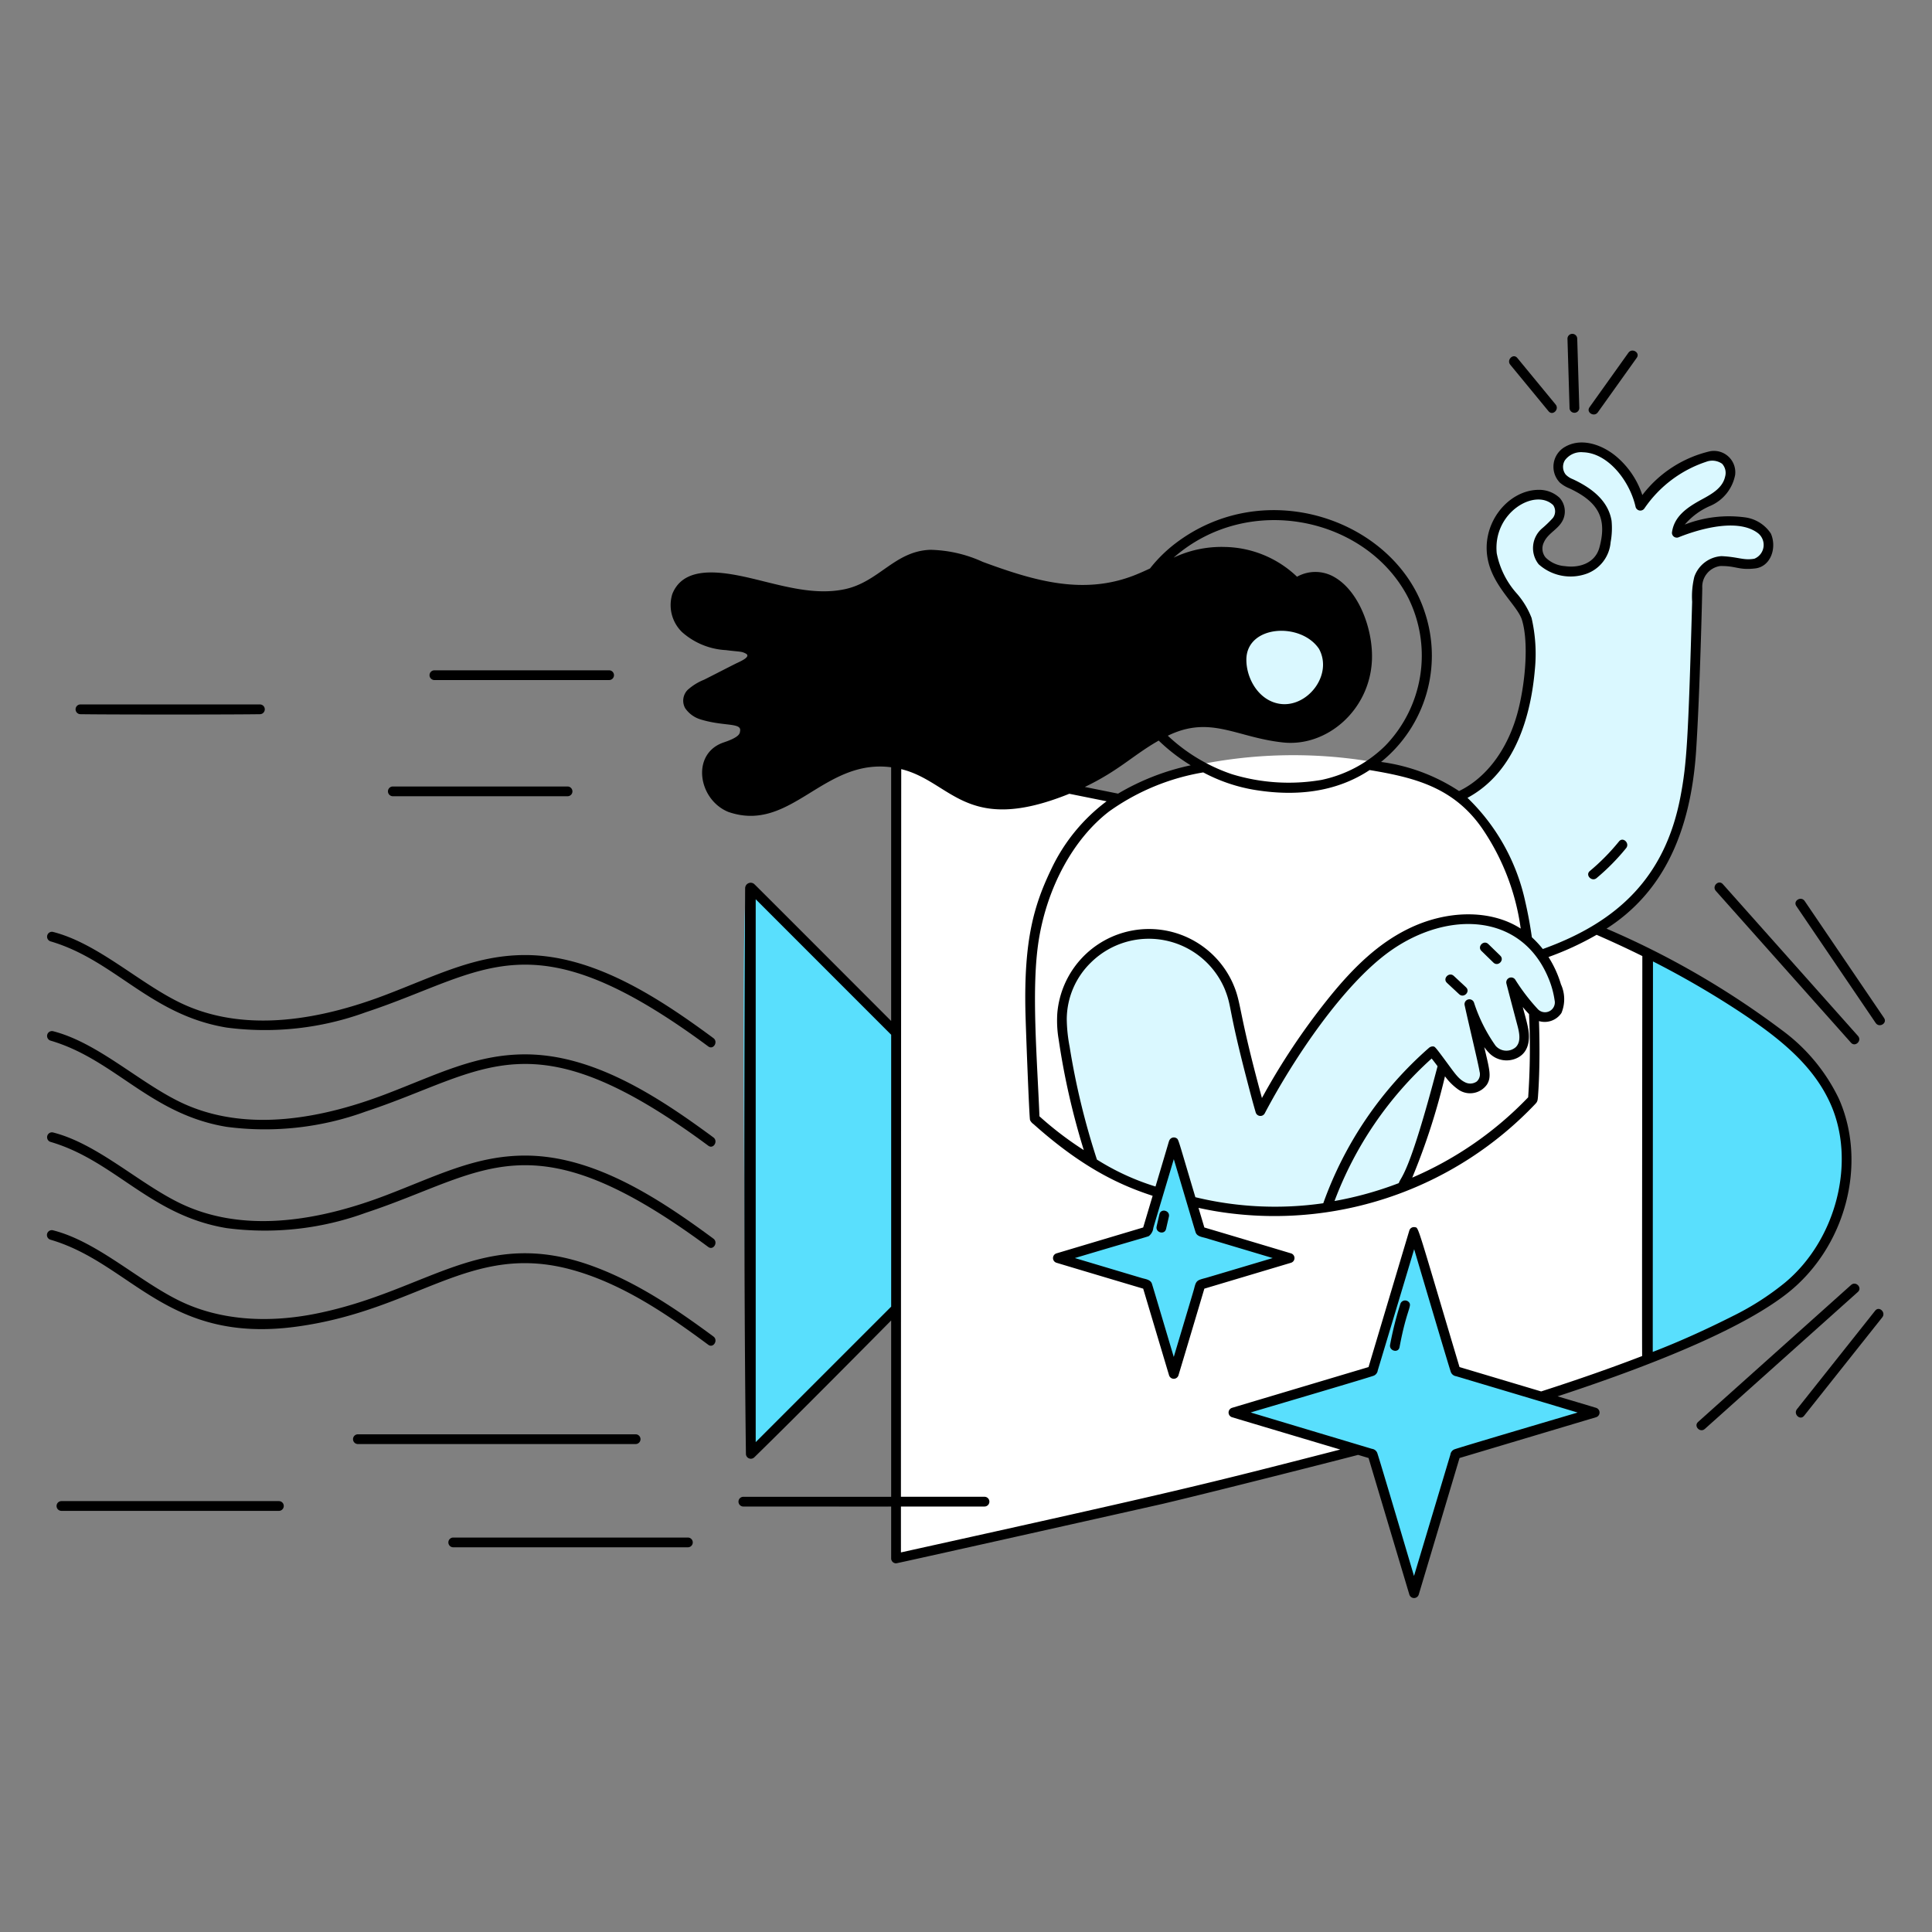 <svg xmlns="http://www.w3.org/2000/svg" fill="none" viewBox="0 0 200 200" id="Coming-Soon--Streamline-New-York">
  <rect x="0" y="0" width="200" height="200" fill="#808080" stroke="none"/>
  <desc>
    Coming Soon Streamline Illustration: https://streamlinehq.com
  </desc>
  <path fill="#59dffd" d="M77.994 91.605a0.382 0.382 0 0 0 -0.544 0.014c-0.164 0.172 -0.919 -4.042 -0.105 58.888a0.384 0.384 0 0 0 0.649 0.269c4.687 -4.569 14.385 -14.386 14.385 -14.386v-30.4C76.8 90.412 78.814 92.4 77.994 91.605Z" stroke-width="1"></path>
  <path fill="#59dffd" d="M73.778 128.325c-5.682 -4.2 -12.383 -8.58 -19.41 -8.573 -5.13 0.005 -9.106 2.1 -14.421 4.122 -6.916 2.633 -14.727 4.033 -21.408 0.773 -4.352 -2.122 -8.509 -6.128 -13.072 -7.3a0.382 0.382 0 0 0 -0.415 0.551 0.375 0.375 0 0 0 0.215 0.181c6.7 1.966 10.318 7.615 18.2 8.92 4.847 0.627 9.773 0.084 14.367 -1.584 12.477 -4.116 17.043 -10.141 35.557 3.561 0.397 0.296 0.776 -0.363 0.387 -0.651Z" stroke-width="1"></path>
  <path fill="#59dffd" d="M73.394 139.109c0.394 0.291 0.773 -0.368 0.384 -0.656a50.475 50.475 0 0 0 -12.56 -7.3c-11.287 -4.077 -16.761 2.593 -28.44 4.95 -4.759 0.96 -9.808 0.834 -14.239 -1.327 -4.352 -2.123 -8.509 -6.129 -13.072 -7.3a0.382 0.382 0 0 0 -0.415 0.551 0.38 0.38 0 0 0 0.215 0.181c8.429 2.473 12.069 10.8 25.4 9 12.592 -1.7 17.986 -8.776 28.533 -5.9 5.19 1.426 9.861 4.592 14.194 7.801Z" stroke-width="1"></path>
  <path fill="#ffffff" d="M170.207 140.691c-0.025 -2.776 -0.192 -20.49 0 -42a0.38 0.38 0 0 1 0.54 -0.335c-0.5 -0.317 -4.126 -1.945 -4.7 -2.2a29.658 29.658 0 0 1 -5.931 2.854 11.262 11.262 0 0 1 1.408 3.072 3.47 3.47 0 0 1 0.017 2.718 1.961 1.961 0 0 1 -1.186 0.817c-0.39 0.079 -0.795 0.044 -1.166 -0.1a70.067 70.067 0 0 1 -0.115 8.172 0.727 0.727 0 0 1 -0.122 0.4 38.682 38.682 0 0 1 -3.827 3.514 37.883 37.883 0 0 1 -9.794 5.621c-0.609 0.279 -1.236 0.516 -1.877 0.709a35.712 35.712 0 0 1 -19.56 0.938l0.687 2.3c0.308 0.092 6.336 1.882 9.037 2.7a0.39 0.39 0 0 1 0.195 0.139 0.388 0.388 0 0 1 0 0.455 0.384 0.384 0 0 1 -0.195 0.139c-0.376 0.114 -6.4 1.912 -9.037 2.7 -0.092 0.308 -1.882 6.336 -2.7 9.037a0.383 0.383 0 0 1 -0.732 0c-0.114 -0.376 -1.912 -6.4 -2.7 -9.037 -0.308 -0.093 -6.336 -1.882 -9.037 -2.7a0.384 0.384 0 0 1 0 -0.733l9.037 -2.7 1.034 -3.459a25.403 25.403 0 0 1 -6.435 -2.952 0.796 0.796 0 0 1 -0.27 -0.308 36.305 36.305 0 0 1 -5.7 -4.175 0.962 0.962 0 0 1 -0.33 -0.377 1.618 1.618 0 0 1 -0.024 -0.381c-0.512 -12.294 -1.319 -18.143 2.215 -25.475a18.227 18.227 0 0 1 6.825 -7.75l-3.86 -0.779a21.593 21.593 0 0 1 -7.716 2.135c-5.369 0.3 -7.072 -3.667 -11.807 -4.33v75.75h9.533a0.38 0.38 0 0 1 0 0.76h-9.535v5.5a0.384 0.384 0 0 0 0.481 0.366c9.688 -2.288 27.27 -5.724 47.734 -11.218 -0.132 -0.039 -11.394 -3.4 -13.019 -3.889a0.378 0.378 0 0 1 -0.27 -0.366 0.38 0.38 0 0 1 0.27 -0.366c0.594 -0.18 12.642 -3.776 14.2 -4.242 4.424 -14.809 4.2 -14.38 4.517 -14.452a0.38 0.38 0 0 1 0.457 0.251c0.038 0.1 0.955 3.2 4.242 14.2l9.829 2.936c4.127 -1.349 9.371 -3.259 9.849 -3.494a0.394 0.394 0 0 1 -0.316 -0.074 0.386 0.386 0 0 1 -0.146 -0.291Z" stroke-width="1"></path>
  <path fill="#daf8ff" d="M183.213 55.294c-0.778 -1.478 -3.057 -1.869 -4.713 -1.75a15.125 15.125 0 0 0 -4.357 0.992c0.5 -1.106 1.871 -1.727 2.859 -2.284a4.193 4.193 0 0 0 2.5 -3.113 2.093 2.093 0 0 0 -0.64 -1.77 2.082 2.082 0 0 0 -1.803 -0.536 12.34 12.34 0 0 0 -7.088 4.678 8.774 8.774 0 0 0 -2.752 -4.181c-1.355 -1.134 -3.446 -1.933 -5.129 -0.972a2.246 2.246 0 0 0 -1.041 2.637c0.104 0.327 0.281 0.625 0.518 0.872 0.622 0.427 1.28 0.8 1.966 1.112 2.362 1.386 2.864 3.147 2.166 5.724 -0.459 1.694 -2.158 2.247 -3.7 2.026 -1.507 -0.095 -2.982 -1.245 -2.29 -2.638 0.446 -1.041 1.709 -1.452 2.064 -2.556a1.965 1.965 0 0 0 -0.408 -1.91c-2.786 -2.613 -8.565 1.472 -7.12 6.7a12.574 12.574 0 0 0 2.447 4.163 4.444 4.444 0 0 1 1.1 2.081c0.461 2.994 0.291 6.05 -0.5 8.975 -0.893 3.509 -2.925 6.91 -6.262 8.484A15.878 15.878 0 0 1 155.265 87a26.743 26.743 0 0 1 3.2 10.088c0.629 0.57 1.184 1.216 1.653 1.923 9.481 -3.405 14.58 -9.415 15.353 -21.384 0.394 -6.089 0.627 -16.253 0.632 -16.75a2.298 2.298 0 0 1 1.965 -2.4c1.7 -0.028 1.919 0.443 3.609 0.251 1.548 -0.183 2.137 -2.067 1.536 -3.434ZM164.66 90.267a22.489 22.489 0 0 0 3.04 -3.084c0.308 -0.38 0.843 0.16 0.537 0.537a22.364 22.364 0 0 1 -3.037 3.08c-0.375 0.316 -0.915 -0.219 -0.54 -0.533Z" stroke-width="1"></path>
  <path fill="#59dffd" d="M190.241 113.78a19.088 19.088 0 0 0 -5.814 -7.009 66.276 66.276 0 0 0 -8.316 -5.539c-1.391 -0.8 -4.686 -2.6 -5.364 -2.88a0.378 0.378 0 0 0 -0.54 0.336v42a0.387 0.387 0 0 0 0.243 0.35 0.39 0.39 0 0 0 0.147 0.026c0.049 0 0.047 -0.007 0.091 -0.01 4.461 -1.736 10.462 -4.293 14.242 -7.261 5.955 -4.673 8.279 -13.33 5.311 -20.013Z" stroke-width="1"></path>
  <path fill="#ffffff" d="M145.944 122.153a36.819 36.819 0 0 0 12.367 -8.5c0.207 -2.903 0.238 -5.816 0.093 -8.723 -1.177 -1.227 -1.184 -1.74 -0.943 -0.821 0.2 0.766 0.434 1.531 0.588 2.307 0.219 1.106 0.124 2.379 -0.989 2.963a2.385 2.385 0 0 1 -1.491 0.239 2.382 2.382 0 0 1 -1.336 -0.703 5.704 5.704 0 0 1 -0.885 -1.24c0.148 0.626 0.3 1.252 0.438 1.88 0.184 0.829 0.526 1.851 0.046 2.635a1.998 1.998 0 0 1 -2.79 0.5 5.982 5.982 0 0 1 -1.511 -1.565 67.244 67.244 0 0 1 -3.587 11.028Z" stroke-width="1"></path>
  <path fill="#ffffff" d="M124.7 79.043c0.892 0.479 1.821 0.887 2.777 1.22a20.335 20.335 0 0 0 9.349 0.6 13.14 13.14 0 0 0 4.8 -2.072 49.103 49.103 0 0 0 -16.926 0.252Z" stroke-width="1"></path>
  <path fill="#ffffff" d="M157.772 93.365c-1.113 -4.716 -3.984 -10.027 -8.1 -12.21a21.132 21.132 0 0 0 -7.024 -2.2 15.103 15.103 0 0 1 -3.687 2.08 18.918 18.918 0 0 1 -9.183 0.591 17.927 17.927 0 0 1 -6.192 -2.35c-6.737 1.524 -11.629 4.488 -14.653 10.763 -1.812 3.76 -2.8 7.367 -2.659 14.55 0.084 4.177 0.447 11.193 0.468 11.306a0.962 0.962 0 0 0 0.33 0.377 36.305 36.305 0 0 0 5.7 4.175 1.775 1.775 0 0 1 -0.094 -0.231 78.426 78.426 0 0 1 -2.964 -12.623 11.574 11.574 0 0 1 -0.142 -2.681 9.387 9.387 0 0 1 13.729 -7.555 9.39 9.39 0 0 1 4.171 4.408c0.931 2.083 0.523 2.745 3.122 12.232a70.598 70.598 0 0 1 6.937 -10.468 25.586 25.586 0 0 1 8.183 -7.209c4.148 -2.08 9.427 -2.269 12.744 0.761a41.925 41.925 0 0 0 -0.686 -3.716Z" stroke-width="1"></path>
  <path fill="#59dffd" d="M145.883 61.8a13.48 13.48 0 0 1 -2.394 15.5 13.943 13.943 0 0 1 -6.659 3.57c-3.121 0.53 -6.322 0.324 -9.349 -0.601a18.884 18.884 0 0 1 -6.8 -4.132c-0.242 0.12 -0.481 0.249 -0.717 0.382a19.295 19.295 0 0 0 9.818 5.116 18.92 18.92 0 0 0 9.183 -0.59 15.221 15.221 0 0 0 6.551 -4.941 14.529 14.529 0 0 0 1.864 -12.67c-3.032 -9.4 -16.336 -14.235 -25.7 -7.015a14.51 14.51 0 0 0 -2.548 2.536c0.576 -0.268 1.152 -0.54 1.731 -0.8 7.726 -7.478 20.56 -4.987 25.02 3.645Z" stroke-width="1"></path>
  <path fill="#000000" d="M178.253 91.605c-0.326 -0.366 -0.862 0.173 -0.538 0.537l13.994 15.719c0.326 0.366 0.862 -0.173 0.538 -0.537l-13.994 -15.719Z" stroke-width="1"></path>
  <path fill="#000000" d="M140.988 63.449c-1.782 -4.07 -4.7 -4.818 -6.735 -3.589a11.28 11.28 0 0 0 -11.9 -2.346c-5.308 2.061 -8.179 5.541 -20.708 0.747 -4.1 -1.569 -6.3 -1.9 -9.753 0.569a11.86 11.86 0 0 1 -4.406 2.286c-3.451 0.732 -7.022 -0.537 -10.361 -1.276 -2.348 -0.519 -6.257 -1.188 -7.4 1.7a3.728 3.728 0 0 0 0.993 3.818c1.418 1.5 3.648 1.741 5.656 1.949 0.333 0.011 0.66 0.103 0.949 0.268 0.723 0.5 -0.855 1.1 -1.153 1.257l-2.692 1.384a8.261 8.261 0 0 0 -2.197 1.284 1.469 1.469 0 0 0 -0.245 1.738c0.364 0.528 0.895 0.917 1.507 1.105 2.4 0.745 4.395 0.285 4.2 1.346 -0.154 0.826 -1.1 1.049 -1.769 1.279 -3.324 1.141 -2.524 5.747 0.474 6.967a7.177 7.177 0 0 0 4.866 -0.118c4.054 -1.52 6.852 -5.236 12.068 -4.5 4.742 0.671 6.442 4.632 11.807 4.331a24.17 24.17 0 0 0 10.327 -3.523c2.806 -1.7 5.315 -4.107 8.41 -4.805 3.272 -0.739 5.9 0.992 9.933 1.416 4.441 0.466 8.793 -3.268 9.044 -8.348a10.956 10.956 0 0 0 -0.915 -4.939Zm-9.453 10.076c-3 -1.115 -4.493 -5.515 -2.469 -7.731 1.665 -1.822 4.852 -1.765 6.952 -0.379a4.236 4.236 0 0 1 1.144 5.833 4.822 4.822 0 0 1 -5.627 2.277Zm-8.735 -6.061c0.046 0.488 -0.715 0.483 -0.76 0a8.412 8.412 0 0 1 2.986 -7.217c0.373 -0.311 0.914 0.224 0.537 0.537a7.74 7.74 0 0 0 -2.763 6.68Z" stroke-width="1"></path>
  <path fill="#000000" d="M186.714 93.339c-0.273 -0.4 -0.932 -0.023 -0.657 0.383l8.219 12.111c0.274 0.4 0.932 0.022 0.657 -0.384a73041.5 73041.5 0 0 1 -8.219 -12.11Z" stroke-width="1"></path>
  <path fill="#daf8ff" d="M137.761 67.963c-0.521 -2.682 -3.768 -4.024 -6.468 -3.42a3.786 3.786 0 0 0 -3.155 3.757 5.615 5.615 0 0 0 3.4 5.225c3.178 1.183 6.914 -2.008 6.223 -5.562Z" stroke-width="1"></path>
  <path fill="#000000" d="m176.4 147.833 15.843 -14.186c0.365 -0.327 -0.174 -0.863 -0.538 -0.537l-15.839 14.19c-0.366 0.323 0.174 0.859 0.534 0.533Z" stroke-width="1"></path>
  <path fill="#000000" d="m194.218 135.755 -8.1 10.2c-0.3 0.379 0.233 0.921 0.537 0.538l8.1 -10.2c0.302 -0.38 -0.232 -0.921 -0.537 -0.538Z" stroke-width="1"></path>
  <path fill="#daf8ff" d="M161.052 103.515a9.715 9.715 0 0 0 -4.64 -6.956c-0.42 -0.22 -0.071 -0.836 0.346 -0.667 -3.334 -1.762 -7.618 -1.286 -11.042 0.431a25.586 25.586 0 0 0 -8.183 7.209A70.547 70.547 0 0 0 130.6 114c-2.659 -9.7 -2.152 -10.068 -3.122 -12.232a9.402 9.402 0 0 0 -17.9 3.147c-0.058 0.896 -0.01 1.796 0.142 2.681a77.954 77.954 0 0 0 2.964 12.623 0.948 0.948 0 0 0 0.364 0.539 25.369 25.369 0 0 0 6.435 2.952c1.8 -6.017 1.644 -5.762 1.941 -5.831a0.384 0.384 0 0 1 0.457 0.251c0.009 0.025 -0.064 -0.216 2.013 6.74a35.887 35.887 0 0 0 15.671 0.123 34.886 34.886 0 0 0 5.707 -1.747 36.823 36.823 0 0 1 -7.813 2.1c-0.276 0.042 -0.562 -0.2 -0.384 -0.677A38.794 38.794 0 0 1 148 108.57a0.357 0.357 0 0 1 0.085 -0.048 0.305 0.305 0 0 1 0.215 -0.081c0.04 0.001 0.079 0.01 0.115 0.027a0.29 0.29 0 0 1 0.095 0.068c0.08 0.085 0.9 1.149 1.185 1.539a6.015 6.015 0 0 0 1.976 2.1 1.274 1.274 0 0 0 1.278 -0.122 1.147 1.147 0 0 0 0.335 -1.166c-0.132 -0.874 -0.966 -4.195 -1.536 -6.833a0.379 0.379 0 0 1 0.271 -0.446 0.384 0.384 0 0 1 0.28 0.031c0.085 0.046 0.15 0.123 0.181 0.215a16.53 16.53 0 0 0 2.249 4.481 1.597 1.597 0 0 0 2.256 0.168c0.745 -0.722 0.332 -1.946 0.107 -2.8 -0.342 -1.306 -0.7 -2.609 -1.027 -3.918a0.383 0.383 0 0 1 0.223 -0.442 0.378 0.378 0 0 1 0.263 -0.012 0.378 0.378 0 0 1 0.209 0.161 22.263 22.263 0 0 0 2.183 2.9 1.155 1.155 0 0 0 1.422 0.445 1.16 1.16 0 0 0 0.687 -1.322Zm-9.912 -0.681 -1.269 -1.184c-0.359 -0.334 0.18 -0.87 0.537 -0.537l1.27 1.184c0.358 0.334 -0.178 0.87 -0.538 0.537Zm3.551 -3.273 -1.246 -1.208c-0.352 -0.34 0.186 -0.878 0.537 -0.538l1.246 1.208c0.352 0.342 -0.186 0.877 -0.537 0.538Z" stroke-width="1"></path>
  <path fill="#daf8ff" d="M148.221 109.4a37.483 37.483 0 0 0 -10.266 15.1 36.342 36.342 0 0 0 7.989 -2.338 67.884 67.884 0 0 0 3.587 -11.028c-0.662 -0.903 -0.764 -1.046 -1.31 -1.734Z" stroke-width="1"></path>
  <path fill="#59dffd" d="m165.191 145.859 -14.2 -4.242 -4.242 -14.2a0.386 0.386 0 0 0 -0.391 -0.259 0.38 0.38 0 0 0 -0.229 0.094 0.383 0.383 0 0 0 -0.126 0.213l-4.228 14.153c-1.558 0.466 -13.606 4.062 -14.2 4.242a0.38 0.38 0 0 0 -0.27 0.366 0.382 0.382 0 0 0 0.27 0.366c1.625 0.492 13.807 4.124 14.2 4.242 0.466 1.558 4.062 13.606 4.242 14.2a0.38 0.38 0 0 0 0.366 0.27 0.382 0.382 0 0 0 0.367 -0.27c0.491 -1.625 4.084 -13.674 4.241 -14.2l14.2 -4.242a0.378 0.378 0 0 0 0.274 -0.366 0.386 0.386 0 0 0 -0.274 -0.367Zm-19.374 -10.643a35.18 35.18 0 0 0 -1.06 4.219c-0.09 0.481 -0.822 0.276 -0.732 -0.2a35.176 35.176 0 0 1 1.059 -4.219c0.148 -0.467 0.881 -0.267 0.733 0.2Z" stroke-width="1"></path>
  <path fill="#59dffd" d="M133.615 129.868c-2.7 -0.817 -8.729 -2.607 -9.037 -2.7l-2.7 -9.039a0.386 0.386 0 0 0 -0.391 -0.259 0.38 0.38 0 0 0 -0.229 0.094 0.383 0.383 0 0 0 -0.126 0.213l-2.686 8.991c-2.636 0.787 -8.661 2.585 -9.037 2.7a0.39 0.39 0 0 0 -0.195 0.139 0.388 0.388 0 0 0 0 0.455 0.384 0.384 0 0 0 0.195 0.139c2.7 0.818 8.729 2.607 9.037 2.7 0.788 2.636 2.586 8.661 2.7 9.037a0.383 0.383 0 0 0 0.732 0c0.818 -2.7 2.608 -8.729 2.7 -9.037 2.636 -0.788 8.661 -2.586 9.037 -2.7a0.384 0.384 0 0 0 0 -0.733Zm-12.734 -3.947 -0.293 1.272c-0.11 0.477 -0.842 0.274 -0.733 -0.2l0.293 -1.272c0.11 -0.479 0.842 -0.276 0.733 0.2Z" stroke-width="1"></path>
  <path fill="#000000" d="M28.871 156.279a0.38 0.38 0 0 0 0 -0.76H6.365a0.38 0.38 0 0 0 0 0.76h22.506Z" stroke-width="1"></path>
  <path fill="#000000" d="M46.924 160.051h24.282a0.38 0.38 0 0 0 0 -0.76H46.924a0.38 0.38 0 0 0 0 0.76Z" stroke-width="1"></path>
  <path fill="#000000" d="M65.8 149.363a0.38 0.38 0 1 0 0 -0.76H37.054a0.38 0.38 0 0 0 0 0.76H65.8Z" stroke-width="1"></path>
  <path fill="#000000" d="M101.912 155.83a0.38 0.38 0 0 0 0 -0.76H76.953a0.38 0.38 0 1 0 0 0.76c8.534 0.14 17.685 0.119 24.959 0Z" stroke-width="1"></path>
  <path fill="#000000" d="M40.673 82.3h18.1a0.38 0.38 0 0 0 0 -0.759h-18.1a0.38 0.38 0 0 0 0 0.759Z" stroke-width="1"></path>
  <path fill="#000000" d="M26.9 73.808a0.38 0.38 0 1 0 0 -0.76H8.332a0.38 0.38 0 0 0 0 0.76c6.218 0.102 13.33 0.086 18.568 0Z" stroke-width="1"></path>
  <path fill="#000000" d="M44.959 70.27h18.1a0.38 0.38 0 0 0 0 -0.759h-18.1a0.38 0.38 0 0 0 0 0.76Z" stroke-width="1"></path>
  <path fill="#000000" d="M150.408 101.113c-0.357 -0.333 -0.9 0.2 -0.537 0.537l1.269 1.184c0.358 0.333 0.9 -0.2 0.538 -0.537l-1.27 -1.184Z" stroke-width="1"></path>
  <path fill="#000000" d="M154.691 99.561c0.351 0.34 0.889 -0.2 0.537 -0.538l-1.246 -1.208c-0.351 -0.34 -0.889 0.2 -0.537 0.538l1.246 1.208Z" stroke-width="1"></path>
  <path fill="#000000" d="M165.2 90.8a22.39 22.39 0 0 0 3.039 -3.084c0.306 -0.377 -0.229 -0.917 -0.537 -0.537a22.477 22.477 0 0 1 -3.04 3.084c-0.377 0.318 0.163 0.853 0.538 0.537Z" stroke-width="1"></path>
  <path fill="#000000" d="m165.3 42.614 4.031 -5.647c0.285 -0.4 -0.374 -0.778 -0.656 -0.383l-4.031 5.647c-0.282 0.398 0.377 0.778 0.656 0.383Z" stroke-width="1"></path>
  <path fill="#000000" d="m163.364 42.227 -0.215 -7.164a0.38 0.38 0 0 0 -0.76 0l0.215 7.164a0.38 0.38 0 0 0 0.76 0Z" stroke-width="1"></path>
  <path fill="#000000" d="m160.942 41.958 -3.968 -4.82c-0.311 -0.379 -0.845 0.162 -0.537 0.536l3.968 4.822c0.311 0.378 0.846 -0.163 0.537 -0.538Z" stroke-width="1"></path>
  <path fill="#000000" d="M161.576 102.279a10.69 10.69 0 0 0 -3.983 -5.885c-0.042 -0.029 -0.785 -0.49 -0.835 -0.5 -0.417 -0.169 -0.766 0.447 -0.346 0.667a8.714 8.714 0 0 1 3.463 3.543 9.952 9.952 0 0 1 1.177 3.413 1.138 1.138 0 0 1 -1.033 1.385 1.165 1.165 0 0 1 -0.782 -0.223 18.724 18.724 0 0 1 -2.478 -3.191 0.378 0.378 0 0 0 -0.209 -0.161 0.378 0.378 0 0 0 -0.456 0.192 0.383 0.383 0 0 0 -0.03 0.262c0.331 1.309 0.685 2.612 1.027 3.918 0.225 0.857 0.638 2.081 -0.107 2.8a1.597 1.597 0 0 1 -2.256 -0.168c-0.945 -1.113 -1.354 -2.34 -2.249 -4.481a0.384 0.384 0 0 0 -0.181 -0.215 0.384 0.384 0 0 0 -0.504 0.138 0.379 0.379 0 0 0 -0.047 0.277c0.494 2.287 1.4 5.925 1.536 6.833a1.147 1.147 0 0 1 -0.335 1.166 1.275 1.275 0 0 1 -1.278 0.122c-0.971 -0.445 -1.282 -1.259 -3.133 -3.6a0.312 0.312 0 0 0 -0.215 -0.128 0.308 0.308 0 0 0 -0.238 0.08 0.357 0.357 0 0 0 -0.085 0.048 38.837 38.837 0 0 0 -10.954 16.165 0.41 0.41 0 0 0 0.411 0.61 37.798 37.798 0 0 0 21.28 -11.033 0.928 0.928 0 0 0 0.332 -0.6c0.049 -0.273 0.15 -2.609 0.158 -2.888 0.044 -1.563 0.025 -2.11 -0.042 -5.317a1.905 1.905 0 0 0 2.4 -0.8 3.323 3.323 0 0 0 -0.008 -2.429Zm-3.265 11.374a36.89 36.89 0 0 1 -20.356 10.838 37.497 37.497 0 0 1 10.266 -15.091c1.426 1.807 1.761 2.545 2.821 3.294a1.999 1.999 0 0 0 2.79 -0.5c0.48 -0.784 0.138 -1.806 -0.046 -2.635 -0.139 -0.628 -0.29 -1.254 -0.438 -1.88 0.238 0.451 0.536 0.868 0.885 1.24a2.385 2.385 0 0 0 2.827 0.464c1.113 -0.584 1.208 -1.857 0.989 -2.963 -0.153 -0.771 -0.326 -1.307 -0.711 -2.775 0.328 0.452 0.684 0.883 1.066 1.289a71.653 71.653 0 0 1 -0.093 8.719Z" stroke-width="1"></path>
  <g>
    <path fill="#000000" d="M73.852 107.467c-5.736 -4.239 -12.424 -8.6 -19.484 -8.6 -5.169 0 -9.188 2.12 -14.466 4.13 -8.535 3.25 -15.7 3.512 -21.309 0.778 -4.279 -2.087 -8.509 -6.13 -13.095 -7.3a0.499 0.499 0 0 0 -0.573 0.268 0.507 0.507 0 0 0 0.305 0.706c6.684 1.96 10.3 7.612 18.22 8.923 4.867 0.641 9.816 0.096 14.426 -1.589 12.461 -4.108 16.987 -10.116 35.444 3.543 0.529 0.39 1.053 -0.475 0.532 -0.859Z" stroke-width="1"></path>
    <path fill="#000000" d="M73.852 117.747c-5.739 -4.242 -12.418 -8.6 -19.484 -8.6 -5.169 0 -9.191 2.124 -14.466 4.131 -8.535 3.25 -15.7 3.511 -21.309 0.778 -4.3 -2.1 -8.522 -6.134 -13.095 -7.305a0.504 0.504 0 0 0 -0.62 0.551 0.508 0.508 0 0 0 0.352 0.423c6.685 1.962 10.3 7.613 18.22 8.924 4.867 0.64 9.816 0.095 14.426 -1.589 12.463 -4.112 17 -10.107 35.444 3.542 0.526 0.398 1.054 -0.47 0.532 -0.855Z" stroke-width="1"></path>
    <path fill="#000000" d="M73.852 128.225c-5.739 -4.242 -12.418 -8.6 -19.484 -8.6 -5.169 0 -9.182 2.121 -14.466 4.131 -8.535 3.25 -15.7 3.512 -21.309 0.778 -4.3 -2.1 -8.522 -6.134 -13.095 -7.3a0.494 0.494 0 0 0 -0.379 0.057 0.51 0.51 0 0 0 -0.128 0.758 0.5 0.5 0 0 0 0.239 0.16c6.684 1.959 10.3 7.612 18.22 8.923 4.867 0.64 9.816 0.095 14.426 -1.589 12.463 -4.112 17 -10.107 35.444 3.543 0.526 0.389 1.054 -0.476 0.532 -0.861Z" stroke-width="1"></path>
    <path fill="#000000" d="M73.852 138.353c-3.807 -2.814 -7.968 -5.648 -12.592 -7.318 -11.337 -4.094 -16.838 2.59 -28.507 4.945 -5.3 1.07 -10.2 0.615 -14.16 -1.317 -4.3 -2.1 -8.522 -6.134 -13.095 -7.3a0.503 0.503 0 1 0 -0.268 0.973c8.412 2.468 12.064 10.811 25.447 9 12.585 -1.7 18 -8.761 28.483 -5.9 5.345 1.459 10.112 4.778 14.16 7.774 0.523 0.39 1.057 -0.468 0.532 -0.857Z" stroke-width="1"></path>
    <path fill="#000000" d="M165.227 145.739a723.59 723.59 0 0 0 -3.989 -1.192c11.642 -3.825 19.638 -7.409 23.769 -10.653 6.046 -4.747 8.345 -13.416 5.348 -20.165a18.96 18.96 0 0 0 -5.85 -7.056 87.537 87.537 0 0 0 -18.2 -10.54c5.676 -3.634 8.712 -9.69 9.282 -18.5 0.387 -6 0.626 -16.18 0.632 -16.757a2.174 2.174 0 0 1 1.842 -2.28c1.688 -0.031 1.885 0.447 3.621 0.25 1.627 -0.183 2.284 -2.14 1.638 -3.61a3.797 3.797 0 0 0 -2.659 -1.676 12.576 12.576 0 0 0 -6.253 0.745 7.194 7.194 0 0 1 2.651 -1.942 4.383 4.383 0 0 0 2.563 -3.21 2.212 2.212 0 0 0 -2.585 -2.442 12.325 12.325 0 0 0 -7.024 4.539 8.854 8.854 0 0 0 -2.718 -4.014c-1.31 -1.095 -3.477 -2.01 -5.272 -0.985a2.366 2.366 0 0 0 -0.543 3.713c0.288 0.246 0.615 0.443 0.967 0.583 3.058 1.426 3.934 3.143 3.126 6.125 -0.446 1.649 -2.107 2.143 -3.568 1.934a3.135 3.135 0 0 1 -2 -0.89 1.447 1.447 0 0 1 -0.181 -1.574c0.44 -1.025 1.7 -1.408 2.068 -2.566a2.103 2.103 0 0 0 -0.442 -2.041 3.107 3.107 0 0 0 -2.187 -0.827c-3.269 0.03 -6.215 3.757 -5.139 7.658 0.716 2.59 3 4.42 3.426 5.8 0.719 2.327 0.351 6.466 -0.384 9.353 -1 3.928 -3.231 6.974 -6.127 8.37a19.288 19.288 0 0 0 -8.072 -3.012 14.146 14.146 0 0 0 4.53 -15.487c-3.072 -9.524 -16.486 -14.33 -25.9 -7.075a14.668 14.668 0 0 0 -2.552 2.535c-0.446 0.207 -0.971 0.446 -1.5 0.659 -5.352 2.146 -10.453 0.632 -15.808 -1.343a13.654 13.654 0 0 0 -5.427 -1.25c-3.695 0.127 -5.307 3.324 -8.858 4.078 -2.754 0.586 -5.594 -0.121 -8.341 -0.8 -3.464 -0.861 -8.176 -2.063 -9.514 1.3a3.883 3.883 0 0 0 1.019 3.95 7.42 7.42 0 0 0 4.529 1.856c1.462 0.19 1.6 0.1 2.1 0.38 0.443 0.3 -0.415 0.709 -0.974 0.966 -0.273 0.126 -3.115 1.59 -3.388 1.719a5.705 5.705 0 0 0 -1.694 1.05 1.587 1.587 0 0 0 -0.258 1.9c0.38 0.55 0.934 0.955 1.573 1.153 2.4 0.745 4.273 0.318 4.112 1.2 -0.04 0.213 0.05 0.6 -1.688 1.184 -3.419 1.15 -2.674 5.923 0.474 7.2 6.463 2.23 9.811 -5.55 16.85 -4.624v26.262c-1.1 -1.1 -13.353 -13.374 -14.173 -14.173a0.572 0.572 0 0 0 -0.941 0.417c-0.006 0.04 -0.228 34.782 0.08 58.576a0.504 0.504 0 0 0 0.314 0.459 0.51 0.51 0 0 0 0.547 -0.102c4.249 -4.141 12.72 -12.7 14.173 -14.171v18.251H76.948a0.512 0.512 0 0 0 -0.356 0.15 0.506 0.506 0 0 0 0.361 0.86h15.3v5.377a0.505 0.505 0 0 0 0.323 0.465 0.524 0.524 0 0 0 0.196 0.035c0.169 0 27.289 -6.086 27.548 -6.147 5.46 -1.288 18.844 -4.7 20.272 -5.078l1.082 0.324s4.088 13.694 4.222 14.135a0.508 0.508 0 0 0 0.972 0c0.417 -1.377 4.223 -14.135 4.223 -14.135l14.136 -4.223a0.506 0.506 0 0 0 0.258 -0.787 0.513 0.513 0 0 0 -0.258 -0.184Zm-72.973 -38.622v28.147L78.23 149.288v-56.2l14.024 14.029Zm-14.99 -32.523c-0.553 -0.512 -1.128 -0.5 -2.449 -0.693 -0.939 -0.074 -3.2 -0.51 -3.088 -1.415 0.125 -0.468 0.437 -0.624 1.27 -1.04 0.161 -0.08 2.062 -1.05 2.6 -1.326 2.095 -1.067 2.22 -1.131 2.562 -1.554a1.2 1.2 0 0 0 -0.372 -1.737 4.406 4.406 0 0 0 -2.013 -0.47c-1.53 -0.166 -3.256 -0.438 -4.37 -1.556a2.7 2.7 0 0 1 -0.587 -3.448c1.409 -1.855 5.156 -0.955 7.421 -0.355 1.815 0.502 3.664 0.874 5.532 1.11 1.63 0.23 3.291 0.099 4.865 -0.386 3.531 -1.112 4.715 -4.2 8.672 -3.763 1.74 0.3 3.436 0.809 5.055 1.513a28.135 28.135 0 0 0 10.338 2.07c4.214 -0.128 6.483 -1.781 9.621 -3.072a10.476 10.476 0 0 1 8.4 0.05 8.424 8.424 0 0 1 3.117 2.175c0.1 0.126 0.317 0.3 0.717 0.019 1.153 -0.964 2.87 -0.463 3.894 0.493 4.708 4.957 2.468 13.242 -3.469 14.53 -2.961 0.642 -5.239 -0.85 -9.61 -1.442 -3.523 -0.275 -5.907 1.378 -8.665 3.292a27.088 27.088 0 0 1 -9 4.548c-9.615 2.92 -11.022 -5.837 -19.26 -3.453 -4.016 1.16 -4.966 3.192 -8.887 4.442 -4.842 1.543 -6.715 -2.452 -5.513 -4.458 0.372 -0.488 0.902 -0.83 1.5 -0.97 1.532 -0.351 2.748 -1.892 1.719 -3.104Zm81.283 -10.627A8.42 8.42 0 0 0 157 61.419a8.789 8.789 0 0 1 -2.058 -4.143c-0.421 -4.24 3.988 -6.775 5.84 -4.987a1.13 1.13 0 0 1 -0.035 1.339c-0.349 0.383 -0.723 0.744 -1.119 1.079a2.684 2.684 0 0 0 -0.343 3.709 4.939 4.939 0 0 0 4.959 0.976 3.797 3.797 0 0 0 2.486 -3.256 8.03 8.03 0 0 0 0.1 -2.221c-0.346 -2.113 -2.1 -3.418 -4.013 -4.31a2.048 2.048 0 0 1 -0.736 -0.48 1.293 1.293 0 0 1 -0.086 -1.471 2.073 2.073 0 0 1 1.889 -0.835c2.6 0.079 4.847 3 5.436 5.675a0.516 0.516 0 0 0 0.42 0.356 0.511 0.511 0 0 0 0.499 -0.234 12.486 12.486 0 0 1 6.394 -4.815 1.763 1.763 0 0 1 1.638 0.207 1.396 1.396 0 0 1 0.312 1.33c-0.261 1.193 -1.41 1.818 -2.423 2.369 -1.485 0.808 -2.874 1.736 -3.082 3.445a0.511 0.511 0 0 0 0.205 0.405 0.507 0.507 0 0 0 0.448 0.077c1.351 -0.55 5.939 -2.2 8.253 -0.441a1.55 1.55 0 0 1 0.574 1.43 1.54 1.54 0 0 1 -0.947 1.215c-1.129 0.2 -1.653 -0.191 -3.408 -0.266a3.19 3.19 0 0 0 -2.806 2.134 8.603 8.603 0 0 0 -0.227 2.588c-0.406 14.293 -0.553 16.746 -1.213 20.2 -1.575 8.237 -6.412 12.939 -14.245 15.748a10.87 10.87 0 0 0 -1.134 -1.216 42.914 42.914 0 0 0 -0.683 -3.686 21.129 21.129 0 0 0 -5.983 -10.748c5.063 -2.724 6.593 -8.74 6.982 -13.333a16.52 16.52 0 0 0 -0.347 -5.292Zm-39.574 63.951c0.237 -0.203 0.387 -0.489 0.418 -0.8 0.051 -0.2 0.4 -1.35 2.121 -7.123 1.835 6.155 2.193 7.411 2.276 7.618 0.157 0.393 0.689 0.448 1.027 0.548l6.935 2.072s-6.778 2.02 -6.9 2.052c-0.9 0.24 -1.023 0.253 -1.221 1.063 -0.056 0.225 -0.209 0.723 -2.121 7.123 -1.8 -6.053 -2.229 -7.5 -2.276 -7.619 -0.159 -0.4 -0.7 -0.449 -1.026 -0.548l-6.936 -2.071c7.67 -2.287 7.63 -2.215 7.703 -2.315Zm29.232 -18.341c0.217 0.275 0.416 0.531 0.611 0.8 -2.977 11.347 -3.74 11.321 -4.015 12.1a36.273 36.273 0 0 1 -6.652 1.852 37.577 37.577 0 0 1 10.056 -14.752Zm1.379 1.84c0.384 0.531 0.851 0.995 1.385 1.375a2.12 2.12 0 0 0 1.597 0.349 2.133 2.133 0 0 0 1.373 -0.886c0.485 -0.793 0.247 -1.577 -0.291 -3.857 0.152 0.212 0.319 0.412 0.5 0.6a2.514 2.514 0 0 0 2.975 0.489c1.314 -0.69 1.225 -2.237 1.054 -3.1 -0.145 -0.73 -0.362 -1.456 -0.544 -2.142 0.158 0.194 0.371 0.439 0.652 0.733a72.424 72.424 0 0 1 -0.09 8.616 36.588 36.588 0 0 1 -12 8.313 68.464 68.464 0 0 0 3.389 -10.49Zm9.575 -6.992a20.552 20.552 0 0 1 -2.294 -3 0.505 0.505 0 0 0 -0.627 -0.198 0.507 0.507 0 0 0 -0.295 0.588c0.221 0.873 1.085 4.133 1.085 4.133 0.223 0.826 0.5 1.854 -0.125 2.461a1.476 1.476 0 0 1 -2.08 -0.153 16.467 16.467 0 0 1 -2.225 -4.438 0.504 0.504 0 1 0 -0.973 0.267c0.415 1.925 1.413 6.026 1.538 6.841a1.016 1.016 0 0 1 -0.288 1.029 1.165 1.165 0 0 1 -1.153 0.111c-0.642 -0.294 -0.988 -0.766 -1.747 -1.8 -1.41 -1.917 -1.42 -1.911 -1.6 -1.94a0.607 0.607 0 0 0 -0.454 0.153 38.643 38.643 0 0 0 -10.936 16.08 35.012 35.012 0 0 1 -13.24 -0.625c-1.789 -5.987 -1.729 -5.967 -1.943 -6.1a0.51 0.51 0 0 0 -0.643 0.062 0.51 0.51 0 0 0 -0.125 0.195c-0.07 0.175 0.159 -0.531 -1.416 4.737a25.344 25.344 0 0 1 -6.064 -2.788 76.593 76.593 0 0 1 -2.828 -11.691 16.086 16.086 0 0 1 -0.295 -2.828 8.24 8.24 0 0 1 0.66 -3.203 8.251 8.251 0 0 1 1.856 -2.692 8.527 8.527 0 0 1 7.656 -2.279 8.532 8.532 0 0 1 6.187 5.053c0.757 1.9 0.293 1.742 2.3 9.432 0.282 1.082 0.57 2.2 0.9 3.327a0.509 0.509 0 0 0 0.926 0.113c2.957 -5.617 8.146 -13.4 13.037 -16.85 5.946 -4.193 13.6 -3.932 16.377 2.92a9.25 9.25 0 0 1 0.6 2.192 1.019 1.019 0 0 1 -1.771 0.891ZM112.3 81.465c3.547 -1.7 4.952 -3.262 7.647 -4.8a19.039 19.039 0 0 0 3.314 2.559 24.856 24.856 0 0 0 -7.52 2.933l-3.441 -0.692Zm33.36 14.746c-2.813 1.41 -5.35 3.644 -8.225 7.243a70.354 70.354 0 0 0 -6.8 10.214c-2.567 -9.419 -2.068 -9.769 -3.046 -11.951a9.515 9.515 0 0 0 -10.299 -5.402 9.517 9.517 0 0 0 -7.839 8.59c-0.058 0.906 -0.01 1.816 0.143 2.711a75.98 75.98 0 0 0 2.6 11.443 34.961 34.961 0 0 1 -4.59 -3.5c-0.249 -6.149 -0.861 -13.319 -0.074 -18.233 0.884 -5.522 3.607 -10.5 7.286 -13.326a23.415 23.415 0 0 1 9.744 -4.041 17.302 17.302 0 0 0 5.2 1.79c4.215 0.71 8.446 0.336 12.024 -2.033 4.613 0.77 8.672 1.765 11.64 6.028a24.154 24.154 0 0 1 4 10.383c-3.09 -1.992 -7.668 -1.97 -11.764 0.084ZM143.4 77.2a13.319 13.319 0 0 1 -6.6 3.536 20.1 20.1 0 0 1 -9.284 -0.595 18.195 18.195 0 0 1 -6.624 -3.98c4.435 -2.154 7.088 0.187 11.946 0.7 4.507 0.474 8.928 -3.316 9.182 -8.466 0.154 -3.111 -1.282 -7.213 -3.952 -8.692a3.893 3.893 0 0 0 -3.8 0 11.086 11.086 0 0 0 -7.491 -3.082 11.571 11.571 0 0 0 -5.284 1.107c7.761 -6.824 19.982 -4.17 24.271 4.126A13.422 13.422 0 0 1 143.4 77.2Zm-50.136 78.755h8.652a0.504 0.504 0 1 0 0 -1.01h-8.652c0 -3.388 0.025 -71.57 0.032 -75.323 5.231 1.278 6.679 6.886 17.4 2.549l3.859 0.777a18.768 18.768 0 0 0 -5.735 7.039c-1.8 3.74 -2.818 7.33 -2.671 14.608 0.035 1.729 0.4 11.192 0.481 11.357 0.081 0.168 0.205 0.312 0.359 0.417 5.223 4.673 9.163 6.384 12.332 7.421l-0.979 3.278 -8.973 2.68a0.508 0.508 0 0 0 0 0.973c2.286 0.692 8.973 2.68 8.973 2.68s2.6 8.715 2.68 8.973a0.512 0.512 0 0 0 0.486 0.358 0.512 0.512 0 0 0 0.486 -0.358c0.706 -2.332 2.68 -8.973 2.68 -8.973l8.973 -2.68a0.514 0.514 0 0 0 0.26 -0.184 0.515 0.515 0 0 0 0 -0.605 0.508 0.508 0 0 0 -0.26 -0.184 3445.72 3445.72 0 0 0 -8.973 -2.68l-0.607 -2.032c1.151 0.257 2.315 0.454 3.487 0.591a37.216 37.216 0 0 0 31.318 -11.28c0.335 -0.346 0.308 -0.355 0.378 -1.414 0.128 -1.961 0.153 -4.651 0.065 -7.23a2.09 2.09 0 0 0 2.325 -0.839 3.704 3.704 0 0 0 -0.055 -2.976 11.103 11.103 0 0 0 -1.286 -2.817 30.94 30.94 0 0 0 4.981 -2.3c1.671 0.73 3.264 1.47 4.734 2.2 0 2.391 -0.047 40.028 -0.019 41.405 -3.2 1.233 -6.626 2.432 -10.457 3.665l-8.45 -2.523c-4.347 -14.557 -4.224 -14.435 -4.591 -14.474a0.499 0.499 0 0 0 -0.6 0.328c-0.01 0.026 -4.226 14.146 -4.226 14.146S128 145.6 127.539 145.739a0.512 0.512 0 0 0 -0.358 0.486 0.512 0.512 0 0 0 0.358 0.486c1.181 0.357 11.2 3.345 11.2 3.345 -14.389 3.695 -16.27 4.187 -45.474 10.65l-0.001 -4.751Zm48.95 -13.546a0.68 0.68 0 0 0 0.277 -0.218 0.675 0.675 0 0 0 0.134 -0.326c0.032 -0.106 3.02 -10.021 3.768 -12.55 0.109 0.37 3.638 12.311 3.806 12.74a0.689 0.689 0 0 0 0.544 0.412s12.264 3.661 12.571 3.76c-2.159 0.637 -12.269 3.621 -12.761 3.813a0.683 0.683 0 0 0 -0.411 0.545c-0.035 0.115 -3.109 10.382 -3.765 12.558 -0.108 -0.362 -3.64 -12.318 -3.809 -12.748a0.683 0.683 0 0 0 -0.545 -0.412c-0.114 -0.034 -10.382 -3.109 -12.557 -3.765 2.325 -0.689 12.234 -3.607 12.748 -3.809Zm28.878 -2.458c0 -6.369 0.021 -37.607 0.023 -40.424a93.614 93.614 0 0 1 8.3 4.769c4.72 3.05 8.236 5.9 10.053 9.919 2.71 5.989 0.641 14.152 -4.712 18.583a28.36 28.36 0 0 1 -5.4 3.452c-2.914 1.468 -5.619 2.679 -8.264 3.701Z" stroke-width="1"></path>
    <path fill="#000000" d="m177.622 92.225 13.994 15.719c0.432 0.488 1.162 -0.213 0.724 -0.7l-13.994 -15.72c-0.436 -0.493 -1.157 0.214 -0.724 0.7Z" stroke-width="1"></path>
    <path fill="#000000" d="m195.036 105.379 -8.219 -12.11c-0.365 -0.537 -1.233 -0.022 -0.863 0.523l8.219 12.111c0.363 0.534 1.236 0.026 0.863 -0.524Z" stroke-width="1"></path>
    <path fill="#000000" d="M136.109 72.678c2.316 -1.964 2.69 -5.6 -0.121 -7.435a6.361 6.361 0 0 0 -4.722 -0.822 3.9 3.9 0 0 0 -3.253 3.88c0.047 4.399 4.515 7.414 8.096 4.377Zm-7.086 -4.378c0 -3.6 5.629 -3.94 7.519 -1.131 1.483 2.714 -1.238 6.14 -4.083 5.687 -2.148 -0.342 -3.434 -2.586 -3.436 -4.556Z" stroke-width="1"></path>
    <path fill="#000000" d="M191.626 133.017 175.783 147.2c-0.488 0.438 0.217 1.16 0.7 0.723l15.847 -14.183c0.485 -0.435 -0.212 -1.161 -0.704 -0.723Z" stroke-width="1"></path>
    <path fill="#000000" d="m194.121 135.677 -8.1 10.2c-0.405 0.509 0.328 1.205 0.733 0.692l8.1 -10.2c0.404 -0.509 -0.327 -1.204 -0.733 -0.692Z" stroke-width="1"></path>
    <path fill="#000000" d="M28.871 155.394H6.361a0.504 0.504 0 1 0 0 1.01h22.51a0.504 0.504 0 1 0 0 -1.01Z" stroke-width="1"></path>
    <path fill="#000000" d="M71.206 159.166H46.92a0.504 0.504 0 1 0 0 1.01h24.291a0.504 0.504 0 0 0 0.353 -0.864 0.505 0.505 0 0 0 -0.358 -0.146Z" stroke-width="1"></path>
    <path fill="#000000" d="M65.8 149.488a0.504 0.504 0 1 0 0 -1.01H37.05a0.504 0.504 0 1 0 0 1.01H65.8Z" stroke-width="1"></path>
    <path fill="#000000" d="M40.669 82.426h18.1a0.501 0.501 0 0 0 0.448 -0.699 0.505 0.505 0 0 0 -0.452 -0.31h-18.1a0.504 0.504 0 1 0 0 1.009h0.004Z" stroke-width="1"></path>
    <path fill="#000000" d="M8.33 73.933c2.867 0.047 15.714 0.047 18.576 0a0.505 0.505 0 0 0 0 -1.01H8.328a0.505 0.505 0 1 0 0.002 1.01Z" stroke-width="1"></path>
    <path fill="#000000" d="M44.955 70.4h18.1a0.504 0.504 0 1 0 0 -1.009h-18.1a0.503 0.503 0 0 0 -0.27 0.919c0.08 0.055 0.173 0.087 0.27 0.09Z" stroke-width="1"></path>
    <path fill="#000000" d="m151.763 102.205 -1.27 -1.184c-0.477 -0.444 -1.187 0.274 -0.708 0.721l1.27 1.183c0.475 0.444 1.19 -0.27 0.708 -0.72Z" stroke-width="1"></path>
    <path fill="#000000" d="M154.069 97.726c-0.472 -0.46 -1.18 0.262 -0.711 0.716l1.242 1.208c0.472 0.459 1.18 -0.262 0.711 -0.716l-1.242 -1.208Z" stroke-width="1"></path>
    <path fill="#000000" d="M165.278 90.9a22.673 22.673 0 0 0 3.057 -3.1c0.407 -0.5 -0.317 -1.208 -0.732 -0.7a22.296 22.296 0 0 1 -3.023 3.067c-0.505 0.426 0.202 1.148 0.698 0.733Z" stroke-width="1"></path>
    <path fill="#000000" d="M144.88 139.458c0.739 -3.961 1.335 -4.258 0.964 -4.663a0.525 0.525 0 0 0 -0.492 -0.162 0.517 0.517 0 0 0 -0.387 0.344 35.411 35.411 0 0 0 -1.063 4.233c-0.119 0.636 0.857 0.897 0.978 0.248Z" stroke-width="1"></path>
    <path fill="#000000" d="m120.71 127.221 0.293 -1.272c0.148 -0.639 -0.83 -0.894 -0.977 -0.258l-0.293 1.272c-0.145 0.637 0.828 0.899 0.977 0.258Z" stroke-width="1"></path>
    <path fill="#000000" d="M122.925 67.453a7.614 7.614 0 0 1 2.718 -6.573c0.507 -0.42 -0.2 -1.144 -0.7 -0.73a8.524 8.524 0 0 0 -3.03 7.326c0.062 0.644 1.074 0.634 1.012 -0.023Z" stroke-width="1"></path>
    <path fill="#000000" d="m165.405 42.687 4.031 -5.647c0.383 -0.538 -0.483 -1.056 -0.86 -0.53l-4.031 5.648c-0.382 0.535 0.484 1.056 0.86 0.529Z" stroke-width="1"></path>
    <path fill="#000000" d="m163.488 42.223 -0.214 -7.164a0.507 0.507 0 0 0 -0.865 -0.351 0.504 0.504 0 0 0 -0.145 0.358l0.215 7.165a0.502 0.502 0 0 0 0.508 0.5 0.503 0.503 0 0 0 0.501 -0.508Z" stroke-width="1"></path>
    <path fill="#000000" d="M160.308 42.575c0.419 0.509 1.143 -0.2 0.731 -0.7l-3.968 -4.821c-0.421 -0.511 -1.141 0.2 -0.73 0.7l3.967 4.82Z" stroke-width="1"></path>
  </g>
</svg>
